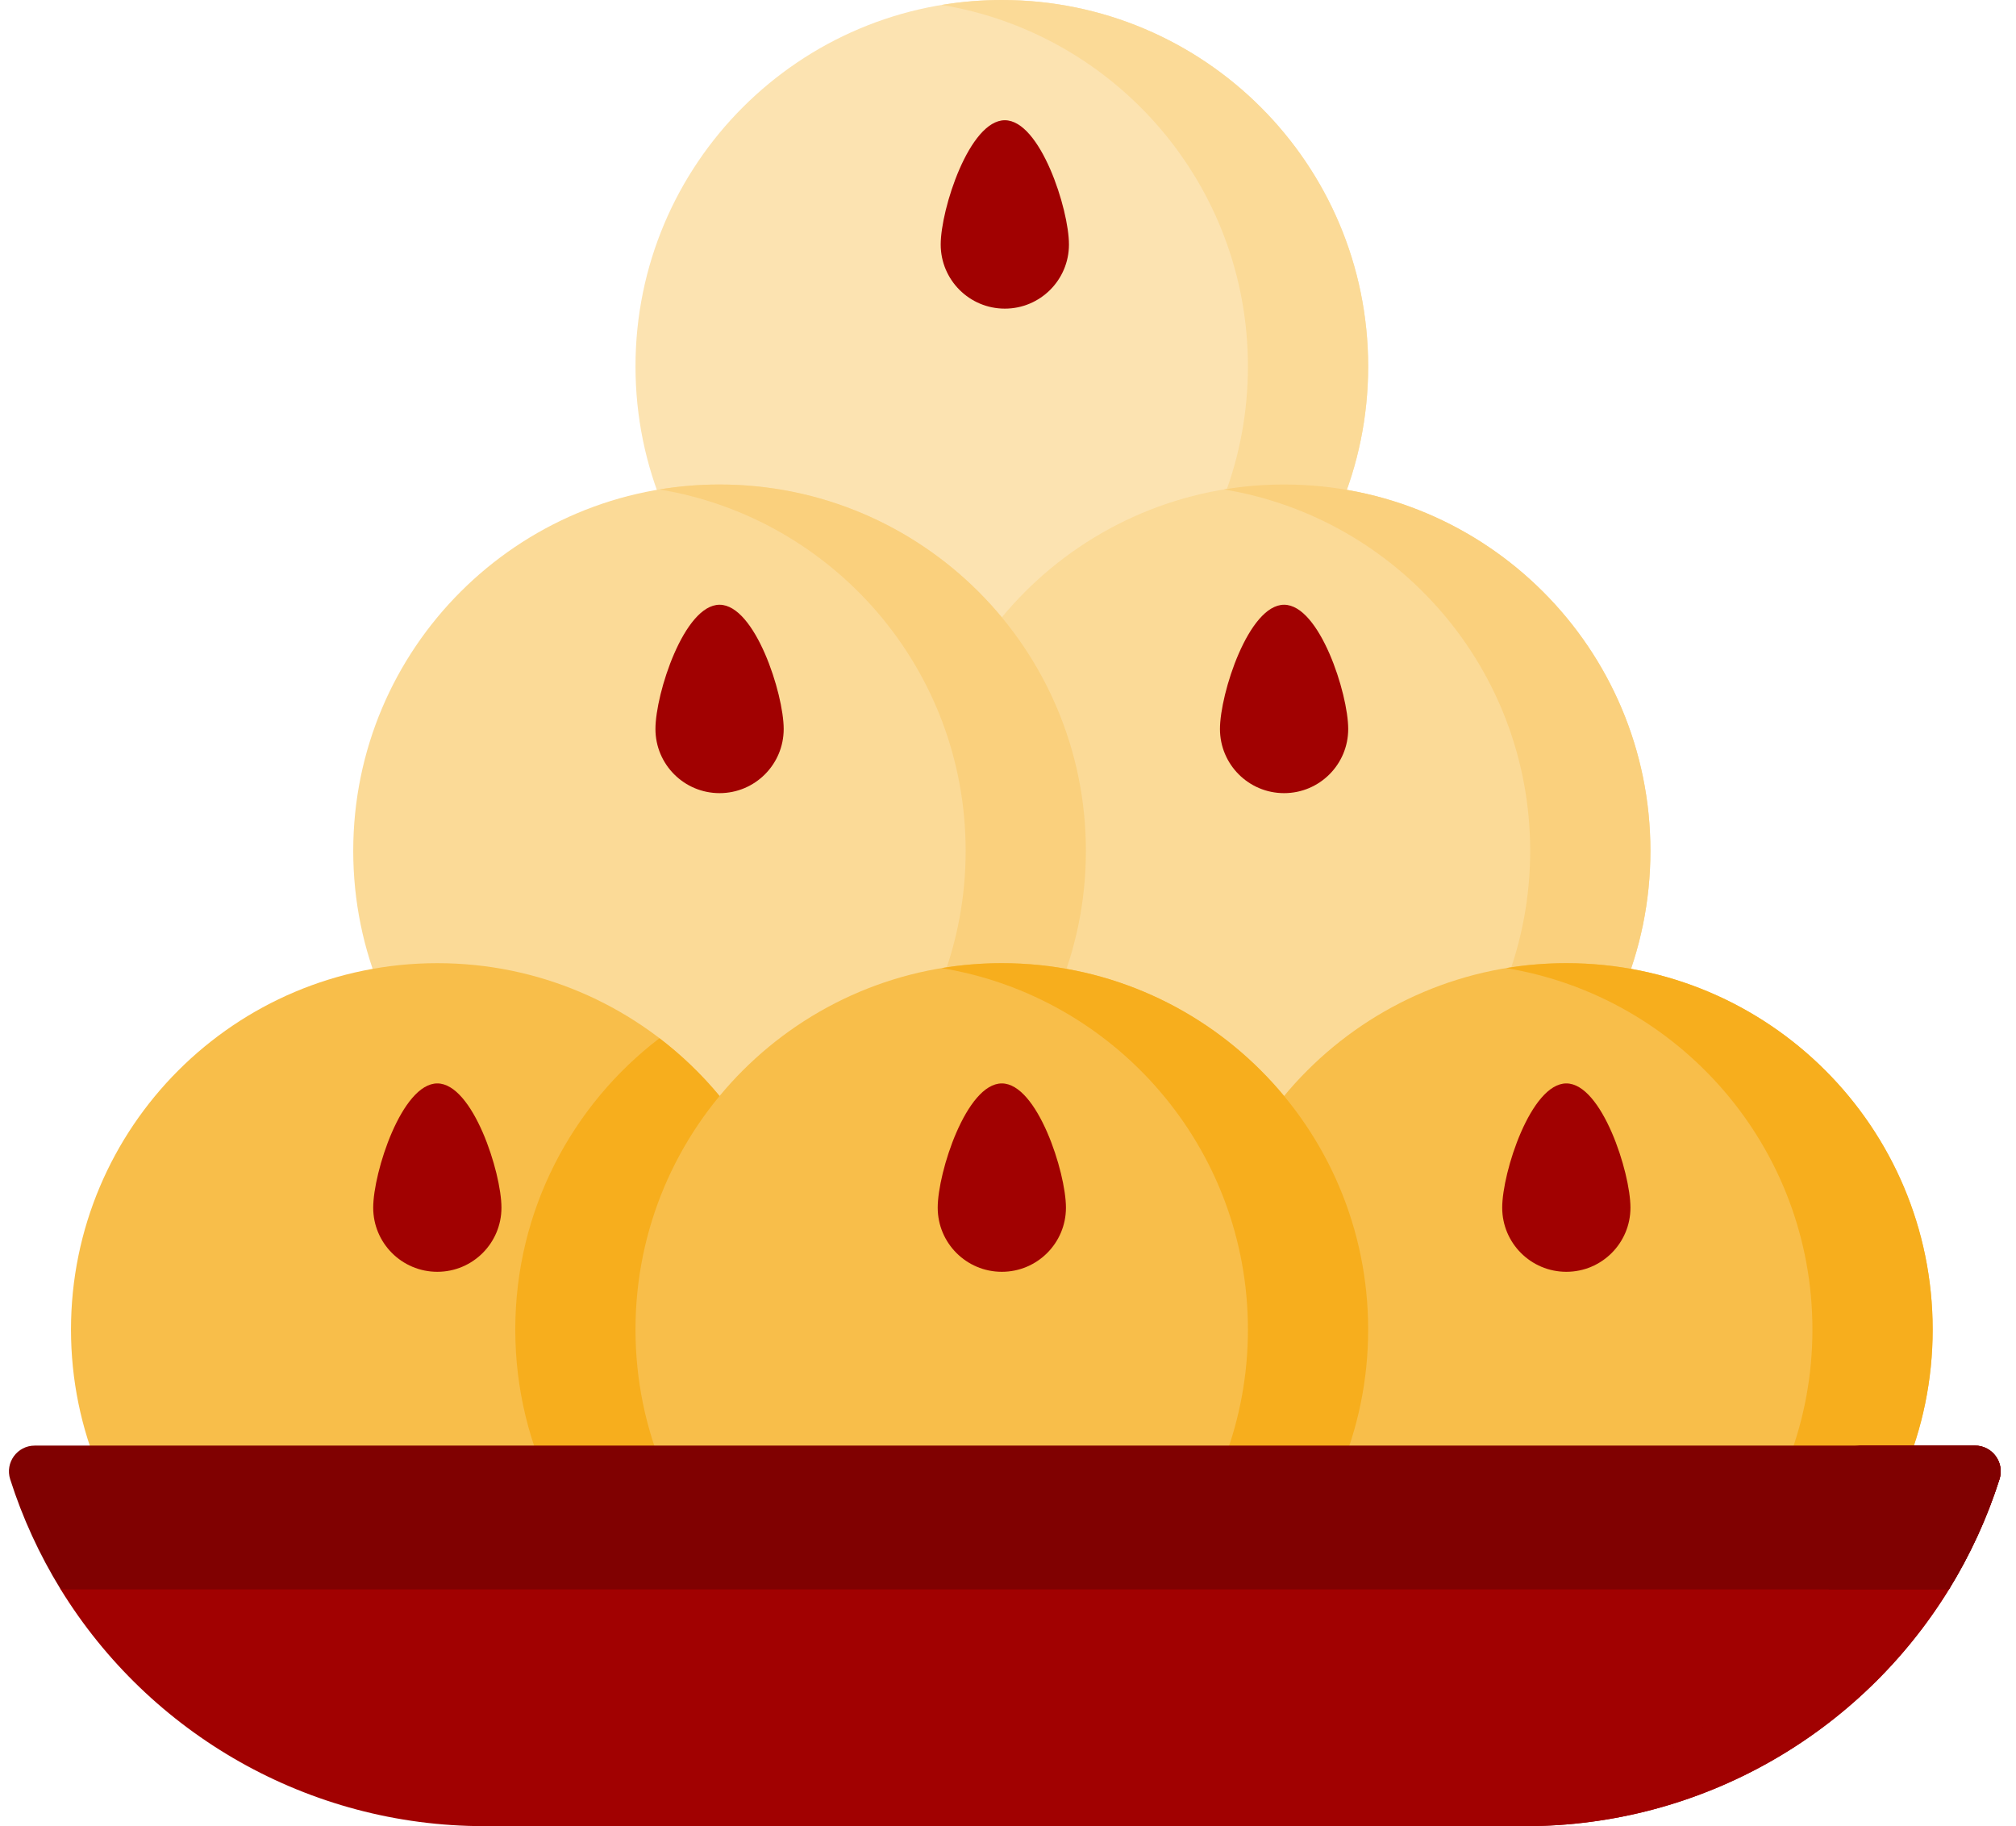 <svg width="106" height="96" viewBox="0 0 106 96" fill="none" xmlns="http://www.w3.org/2000/svg">
<g clip-path="url(#clip0_1967_26873)">
<path d="M71.937 19.261C71.937 29.898 63.313 38.522 52.675 38.522C42.038 38.522 33.414 29.898 33.414 19.261C33.414 8.623 42.038 0 52.675 0C63.313 0 71.937 8.623 71.937 19.261Z" fill="#FCE3B1"/>
<path d="M52.675 0C51.617 0 50.559 0.087 49.515 0.26C58.649 1.768 65.615 9.7 65.615 19.261C65.615 28.822 58.649 36.754 49.515 38.262C50.559 38.435 51.617 38.522 52.675 38.522C63.313 38.522 71.937 29.898 71.937 19.261C71.937 8.623 63.313 0 52.675 0Z" fill="#FBDA97"/>
<path d="M86.777 44.731C86.777 55.369 78.154 63.992 67.516 63.992C56.878 63.992 48.255 55.369 48.255 44.731C48.255 34.094 56.878 25.471 67.516 25.471C78.154 25.471 86.777 34.094 86.777 44.731Z" fill="#FBDA97"/>
<path d="M67.516 25.47C66.457 25.47 65.4 25.557 64.356 25.73C73.489 27.238 80.456 35.17 80.456 44.731C80.456 54.292 73.489 62.224 64.356 63.732C65.4 63.905 66.457 63.992 67.516 63.992C78.154 63.992 86.778 55.368 86.778 44.731C86.778 34.094 78.154 25.47 67.516 25.47Z" fill="#FAD07D"/>
<path d="M57.096 44.731C57.096 55.369 48.472 63.992 37.835 63.992C27.197 63.992 18.573 55.369 18.573 44.731C18.573 34.094 27.197 25.471 37.835 25.471C48.472 25.471 57.096 34.094 57.096 44.731Z" fill="#FBDA97"/>
<path d="M37.835 25.47C36.776 25.47 35.719 25.557 34.674 25.73C43.808 27.238 50.774 35.17 50.774 44.731C50.774 54.292 43.808 62.224 34.674 63.732C35.719 63.905 36.776 63.992 37.835 63.992C48.472 63.992 57.096 55.368 57.096 44.731C57.096 34.094 48.472 25.47 37.835 25.47Z" fill="#FAD07D"/>
<path d="M101.618 69.895C101.618 80.532 92.995 89.156 82.357 89.156C71.719 89.156 63.096 80.532 63.096 69.895C63.096 59.257 71.719 50.634 82.357 50.634C92.995 50.634 101.618 59.257 101.618 69.895Z" fill="#F8BE4A"/>
<path d="M82.357 50.634C81.298 50.634 80.24 50.721 79.196 50.894C88.329 52.402 95.296 60.334 95.296 69.895C95.296 79.456 88.329 87.388 79.196 88.896C80.241 89.069 81.298 89.156 82.357 89.156C92.994 89.156 101.618 80.532 101.618 69.895C101.618 59.258 92.994 50.634 82.357 50.634Z" fill="#F7AE1D"/>
<path d="M42.255 69.895C42.255 80.532 33.632 89.156 22.994 89.156C12.356 89.156 3.733 80.532 3.733 69.895C3.733 59.257 12.356 50.634 22.994 50.634C33.632 50.634 42.255 59.257 42.255 69.895Z" fill="#F8BE4A"/>
<path d="M27.093 69.895C27.093 76.14 30.066 81.691 34.674 85.21C39.282 81.691 42.255 76.14 42.255 69.895C42.255 63.649 39.282 58.099 34.674 54.58C30.066 58.099 27.093 63.649 27.093 69.895Z" fill="#F7AE1D"/>
<path d="M71.937 69.895C71.937 80.532 63.313 89.156 52.675 89.156C42.038 89.156 33.414 80.532 33.414 69.895C33.414 59.257 42.038 50.634 52.675 50.634C63.313 50.634 71.937 59.257 71.937 69.895Z" fill="#F8BE4A"/>
<path d="M52.675 50.634C51.617 50.634 50.559 50.721 49.515 50.894C58.649 52.402 65.615 60.334 65.615 69.895C65.615 79.456 58.649 87.388 49.515 88.896C50.559 89.069 51.617 89.156 52.675 89.156C63.313 89.156 71.937 80.532 71.937 69.895C71.937 59.258 63.313 50.634 52.675 50.634Z" fill="#F7AE1D"/>
<path d="M80.206 96.001H25.461C16.241 96.001 7.878 91.165 3.192 83.557C2.091 81.77 52.856 79.043 52.856 79.043C52.856 79.043 103.601 81.715 102.522 83.481C97.844 91.133 89.457 96.001 80.206 96.001Z" fill="#A10101"/>
<path d="M103.842 75.995H97.52C98.437 75.995 99.089 76.889 98.81 77.764C95.348 88.627 85.269 96.001 73.884 96.001H80.205C91.591 96.001 101.67 88.627 105.131 77.764C105.41 76.889 104.759 75.995 103.842 75.995Z" fill="#A10101"/>
<path d="M0.535 77.764C1.182 79.796 2.075 81.74 3.193 83.556H102.473C103.592 81.741 104.484 79.796 105.132 77.764C105.41 76.889 104.759 75.996 103.842 75.996H1.824C0.908 75.996 0.256 76.889 0.535 77.764Z" fill="#800101"/>
<path d="M98.81 77.764C98.16 79.794 97.268 81.739 96.152 83.556H102.474C103.592 81.741 104.485 79.796 105.132 77.764C105.411 76.889 104.759 75.995 103.842 75.995H97.52C98.437 75.995 99.089 76.889 98.81 77.764Z" fill="#800101"/>
<path d="M56.205 12.854C56.205 10.992 54.695 6.321 52.833 6.321C50.971 6.321 49.462 10.992 49.462 12.854C49.462 14.716 50.971 16.225 52.833 16.225C54.695 16.225 56.205 14.716 56.205 12.854Z" fill="#A10101"/>
<path d="M41.206 38.324C41.206 36.462 39.696 31.792 37.834 31.792C35.972 31.792 34.463 36.462 34.463 38.324C34.463 40.187 35.972 41.696 37.834 41.696C39.696 41.696 41.206 40.187 41.206 38.324Z" fill="#A10101"/>
<path d="M70.888 38.324C70.888 36.462 69.379 31.792 67.516 31.792C65.654 31.792 64.145 36.462 64.145 38.324C64.145 40.187 65.654 41.696 67.516 41.696C69.379 41.696 70.888 40.187 70.888 38.324Z" fill="#A10101"/>
<path d="M56.047 63.488C56.047 61.626 54.537 56.956 52.675 56.956C50.813 56.956 49.304 61.626 49.304 63.488C49.304 65.35 50.813 66.859 52.675 66.859C54.537 66.859 56.047 65.35 56.047 63.488Z" fill="#A10101"/>
<path d="M85.728 63.488C85.728 61.626 84.219 56.956 82.357 56.956C80.495 56.956 78.985 61.626 78.985 63.488C78.985 65.35 80.495 66.859 82.357 66.859C84.219 66.859 85.728 65.35 85.728 63.488Z" fill="#A10101"/>
<path d="M26.366 63.488C26.366 61.626 24.856 56.956 22.994 56.956C21.132 56.956 19.623 61.626 19.623 63.488C19.623 65.35 21.132 66.859 22.994 66.859C24.856 66.859 26.366 65.35 26.366 63.488Z" fill="#A10101"/>
</g>
<defs>
<clipPath id="clip0_1967_26873">
<rect width="104.727" height="96" fill="white" transform="translate(0.47)"/>
</clipPath>
</defs>
</svg>
